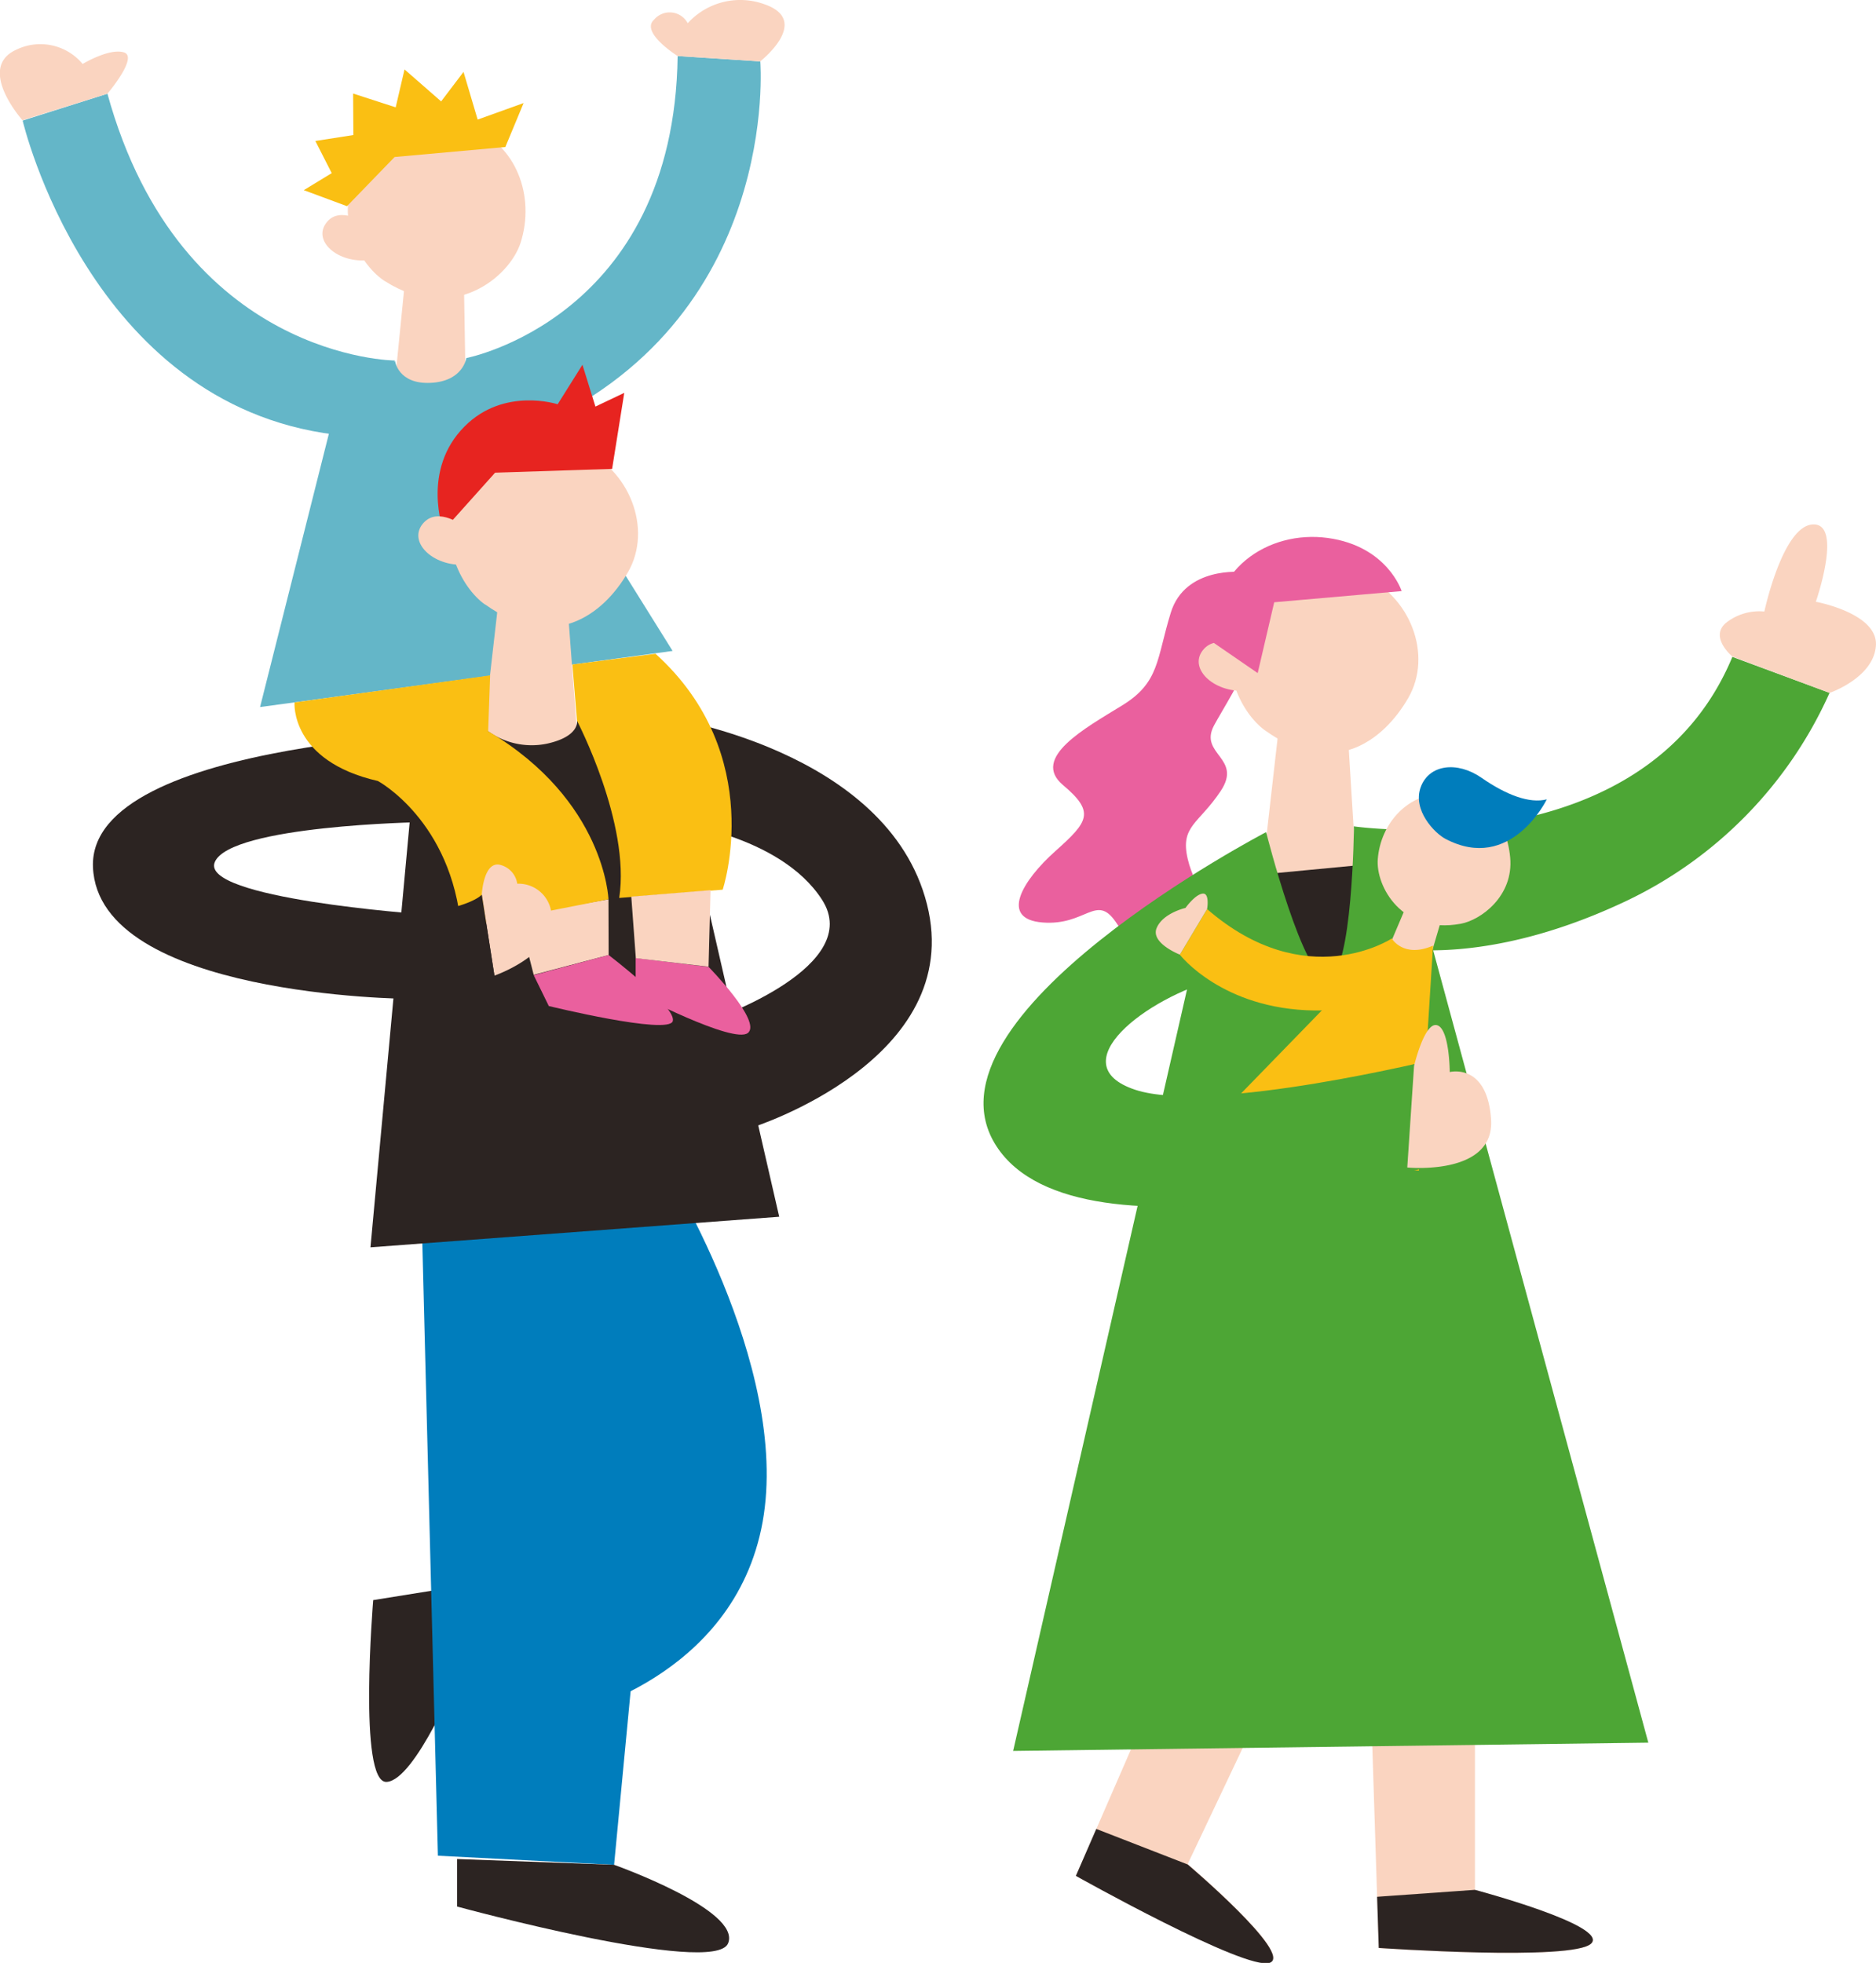 <svg xmlns="http://www.w3.org/2000/svg" viewBox="0 0 227.01 237.53"><defs><style>.cls-1{fill:#4da635}.cls-2{fill:#ea609e}.cls-3{fill:#fad4c0}.cls-4{fill:#2c2422}.cls-5{fill:#fabf13}.cls-6{fill:#007dbc}.cls-7{fill:#64b6c8}</style></defs><g id="レイヤー_2" data-name="レイヤー 2"><g id="pic"><path class="cls-1" d="M163.84 100s35.15 5.11 45.79-20.51l11.76 4.35a50.86 50.86 0 01-24.82 25.29c-18.52 8.7-30 5.16-30 5.16z"/><path class="cls-2" d="M150.29 69.22s-6.88-.72-8.62 4.93-1.34 8.42-5.86 11.2-11.09 6.36-7.18 9.65 3.08 4.42-.93 8-6.78 8.22-1.54 8.63 6.47-3.49 8.83-.1 3.49 6.77 7.91 2.15 1.75-5.75.82-9.75 1.34-4.21 4-8.22-2.67-4.42-.82-7.91 10.1-15.5 3.39-18.58z"/><path class="cls-3" d="M154.84 202.1l-11.12 23.47s12.82 10.87 9.93 11.9S130.19 227 130.19 227l13.5-31z"/><path class="cls-4" d="M130.19 227s20.58 11.55 23.46 10.52-9.93-11.9-9.93-11.9l-11.06-4.3z"/><path class="cls-3" d="M178.48 202.71v26s16.24 4.33 14.07 6.49-25.71.54-25.71.54l-1.08-33.83zM153.1 88.4c-2.83-2-6.16-8.08-2.81-13.77s8.58-7.51 14.45-5.07 8.7 9.68 5.66 14.92-9.1 9.78-17.3 3.92"/><path class="cls-3" d="M154.96 86.17l-2.31 20.3 11.46-1.27-1.18-19.09-7.97.06zm-4.44-7.25s-3-2.34-4.8-.43c-2.1 2.24 1.05 5.37 5.05 5.1z"/><path class="cls-4" d="M153.38 105.75l12.6-1.2s2 16.62-3.49 19.47-9.41-9.27-9.11-18.27"/><path class="cls-1" d="M163.84 100s-.17 17.73-3.09 18.35-7.53-17.62-7.53-17.62l-7 7.7-23.62 103.45 76.86-1-28.54-105.11z"/><path class="cls-2" d="M154.19 72.88l15.42-1.35s-1.71-5.43-8.93-6.43S146 69 146.9 77.81l5.29 3.64z"/><path class="cls-4" d="M166.84 235.72s23.55 1.63 25.71-.54-14.07-6.49-14.07-6.49l-11.84.84z"/><path class="cls-3" d="M176.74 111.79c2.44-.44 6.45-3.35 6-8.05s-3.26-7.49-7.8-7.69-7.89 3.6-8.22 7.92c-.25 3.27 2.9 9.11 10 7.82"/><path class="cls-3" d="M174.99 109.33l-3.24 11.02-5.49-1.51 4.75-11.17 3.98 1.66z"/><path class="cls-5" d="M168.41 113.57s1.42 2.43 5 .86l-1.71 27.22-28.65-2z"/><path class="cls-6" d="M174.91 101.51c-1.32-.69-4-3.48-3-6.24s4.4-3.21 7.38-1.14 5.81 3.14 7.88 2.6c.01 0-4.34 8.96-12.26 4.78z"/><path class="cls-1" d="M153.22 100.69s-42.8 22.3-32.65 38S177.1 140 177.1 140l-3-11.92s-27.61 6.83-36.74 3.79 1.27-11.17 10.15-13.45z"/><path class="cls-5" d="M168.41 113.57s-10.36 6.84-22.34-3.56l-3.3 5.52s5.09 6.6 16.29 6.75c6.18.08 8.11-1.94 8.11-1.94z"/><path class="cls-3" d="M146.07 110s.35-2-.57-1.86-2.05 1.73-2.05 1.73-2.74.62-3.49 2.44 2.81 3.21 2.81 3.21zm25.04 19s1.26-5.36 2.78-4.94 1.54 5.67 1.54 5.67 4.53-1.16 5 5.72-10.14 5.83-10.14 5.83zm38.52-49.55s-2.86-2.38-.73-4.11a6.5 6.5 0 014.6-1.34s2.22-10.39 5.88-10.54.35 9.36.35 9.36 7.52 1.38 7.27 5.29-5.61 5.74-5.61 5.74z"/><path class="cls-4" d="M80.17 86.74s27.24 3.85 32 22.68-21.11 27-21.11 27l-4.28-13.27s17.83-6.27 12.7-14.26S81 99.44 81 99.44z"/><path class="cls-7" d="M56.43 43.33S81.57 38.48 82 6.78l10 .65S94.59 38.92 64 52z"/><path class="cls-3" d="M46.61 34.05c-2.82-1.78-6.35-7.43-3.43-13.06s7.82-7.67 13.59-5.63 8 8.46 6.23 14c-1.34 4.2-8.21 9.87-16.39 4.68"/><path class="cls-3" d="M49.21 31.93L47.4 50.16l9.02 1.07-.32-19.37-6.89.07zm-5-4.93s-3-2.09-4.63-.16c-1.9 2.26 1.29 5.09 5.11 4.63z"/><path class="cls-5" d="M61.15 17.79l2.21-5.32-5.56 2-1.71-5.77-2.71 3.57-4.43-3.87-1.07 4.59-5.15-1.67.03 5.02-4.6.72 1.98 3.89-3.38 2.06 5.23 1.94L47.75 19l13.4-1.21z"/><path class="cls-4" d="M54 192.21l-8.84 1.42s-1.85 22.18 1.62 22 8.78-13.16 8.78-13.16z"/><path class="cls-6" d="M50.91 142.76l2.08 81.8 21.32 1.1 7.85-82.47-31.25-.43z"/><path class="cls-6" d="M80.05 140.51s15.68 24.61 12.23 43.67-23.56 23.36-23.56 23.36z"/><path class="cls-4" d="M74.31 225.66s15.47 5.49 13.79 9.51-32.79-4.46-32.79-4.46v-5.75z"/><path class="cls-7" d="M56.43 43.33s-.38 2.81-4.32 3-4.31-2.65-4.31-2.65l-7.06 5.06-9.27 36.82 49.92-6.79-20.67-33.12z"/><path class="cls-3" d="M58.67 73.14c-2.83-2-6.16-8.08-2.81-13.77s8.58-7.51 14.44-5.07S79 64 76 69.22 66.9 79 58.7 73.14"/><path class="cls-3" d="M60.53 70.91l-2.32 20.3 11.7-1.46-1.42-18.9-7.96.06z"/><path d="M59.91 57.2l14.16-.46 1.47-9.2-3.49 1.66-1.57-5.06-3 4.78S61 46.8 56.23 51.59c-5.29 5.28-2.58 12.6-2.58 12.6z" fill="#e72420"/><path class="cls-3" d="M56.09 63.66s-3-2.34-4.8-.43c-2.1 2.24 1.05 5.37 5 5.1z"/><path class="cls-4" d="M69.82 87.22s.38 1.9-3.67 2.78a9.06 9.06 0 01-7.08-1.51l-9.24 8.22-5 54.23 49.46-3.7-11.57-50.41z"/><path class="cls-4" d="M59.07 88.49s-48.45.76-47.82 16.44 38.08 15.94 38.08 15.94L51 110.62s-26.94-1.9-25-6.32 24.92-4.81 24.92-4.81z"/><path class="cls-7" d="M47.8 43.63S21.85 43.48 13 11.34L2.74 14.59s8 34.32 37.78 38z"/><path class="cls-3" d="M13 11.34s3.78-4.45 2-5-5 1.4-5 1.4A6.66 6.66 0 002 6c-4.93 2.21.72 8.55.72 8.55zm69-4.56s-4.56-2.86-2.86-4.39a2.47 2.47 0 014.08.42 8.58 8.58 0 019.27-2.3c5.79 2-.5 6.92-.5 6.92zm-8.37 102.04l.02 6.75-9.07 2.39-1.84-7.21 10.89-1.93z"/><path class="cls-2" d="M73.65 115.57s8.27 6.29 7.76 8-15-1.83-15-1.83L64.58 118z"/><path class="cls-2" d="M85.74 117s6.49 6.61 4.76 8-13.58-4.8-13.58-4.8v-4.27z"/><path class="cls-5" d="M73.63 108.82s-.4-11.95-14.56-20.33l.24-6.76L35.64 85s-.57 7.07 10.09 9.51c0 0 8.94 4.8 10.08 17.82zm-3.81-21.6s6.49 12.41 5.11 21.44l12.52-1s5.45-16.27-8.13-28.55l-10.06 1.3z"/><path class="cls-3" d="M58.3 108.26s.19-3.92 2.1-3.63a2.76 2.76 0 012.19 2.31 4 4 0 014.15 4.26c.14 4.44-6.91 6.86-6.91 6.86z"/><path class="cls-4" d="M58.3 108.26s-1.25 1.62-8.61 2.48l-.53 9.69a26.2 26.2 0 0010.67-2.37z"/><path class="cls-3" d="M76.39 108.5l.55 7.45 8.8 1.03.24-9.26-9.59.78z"/></g></g></svg>
